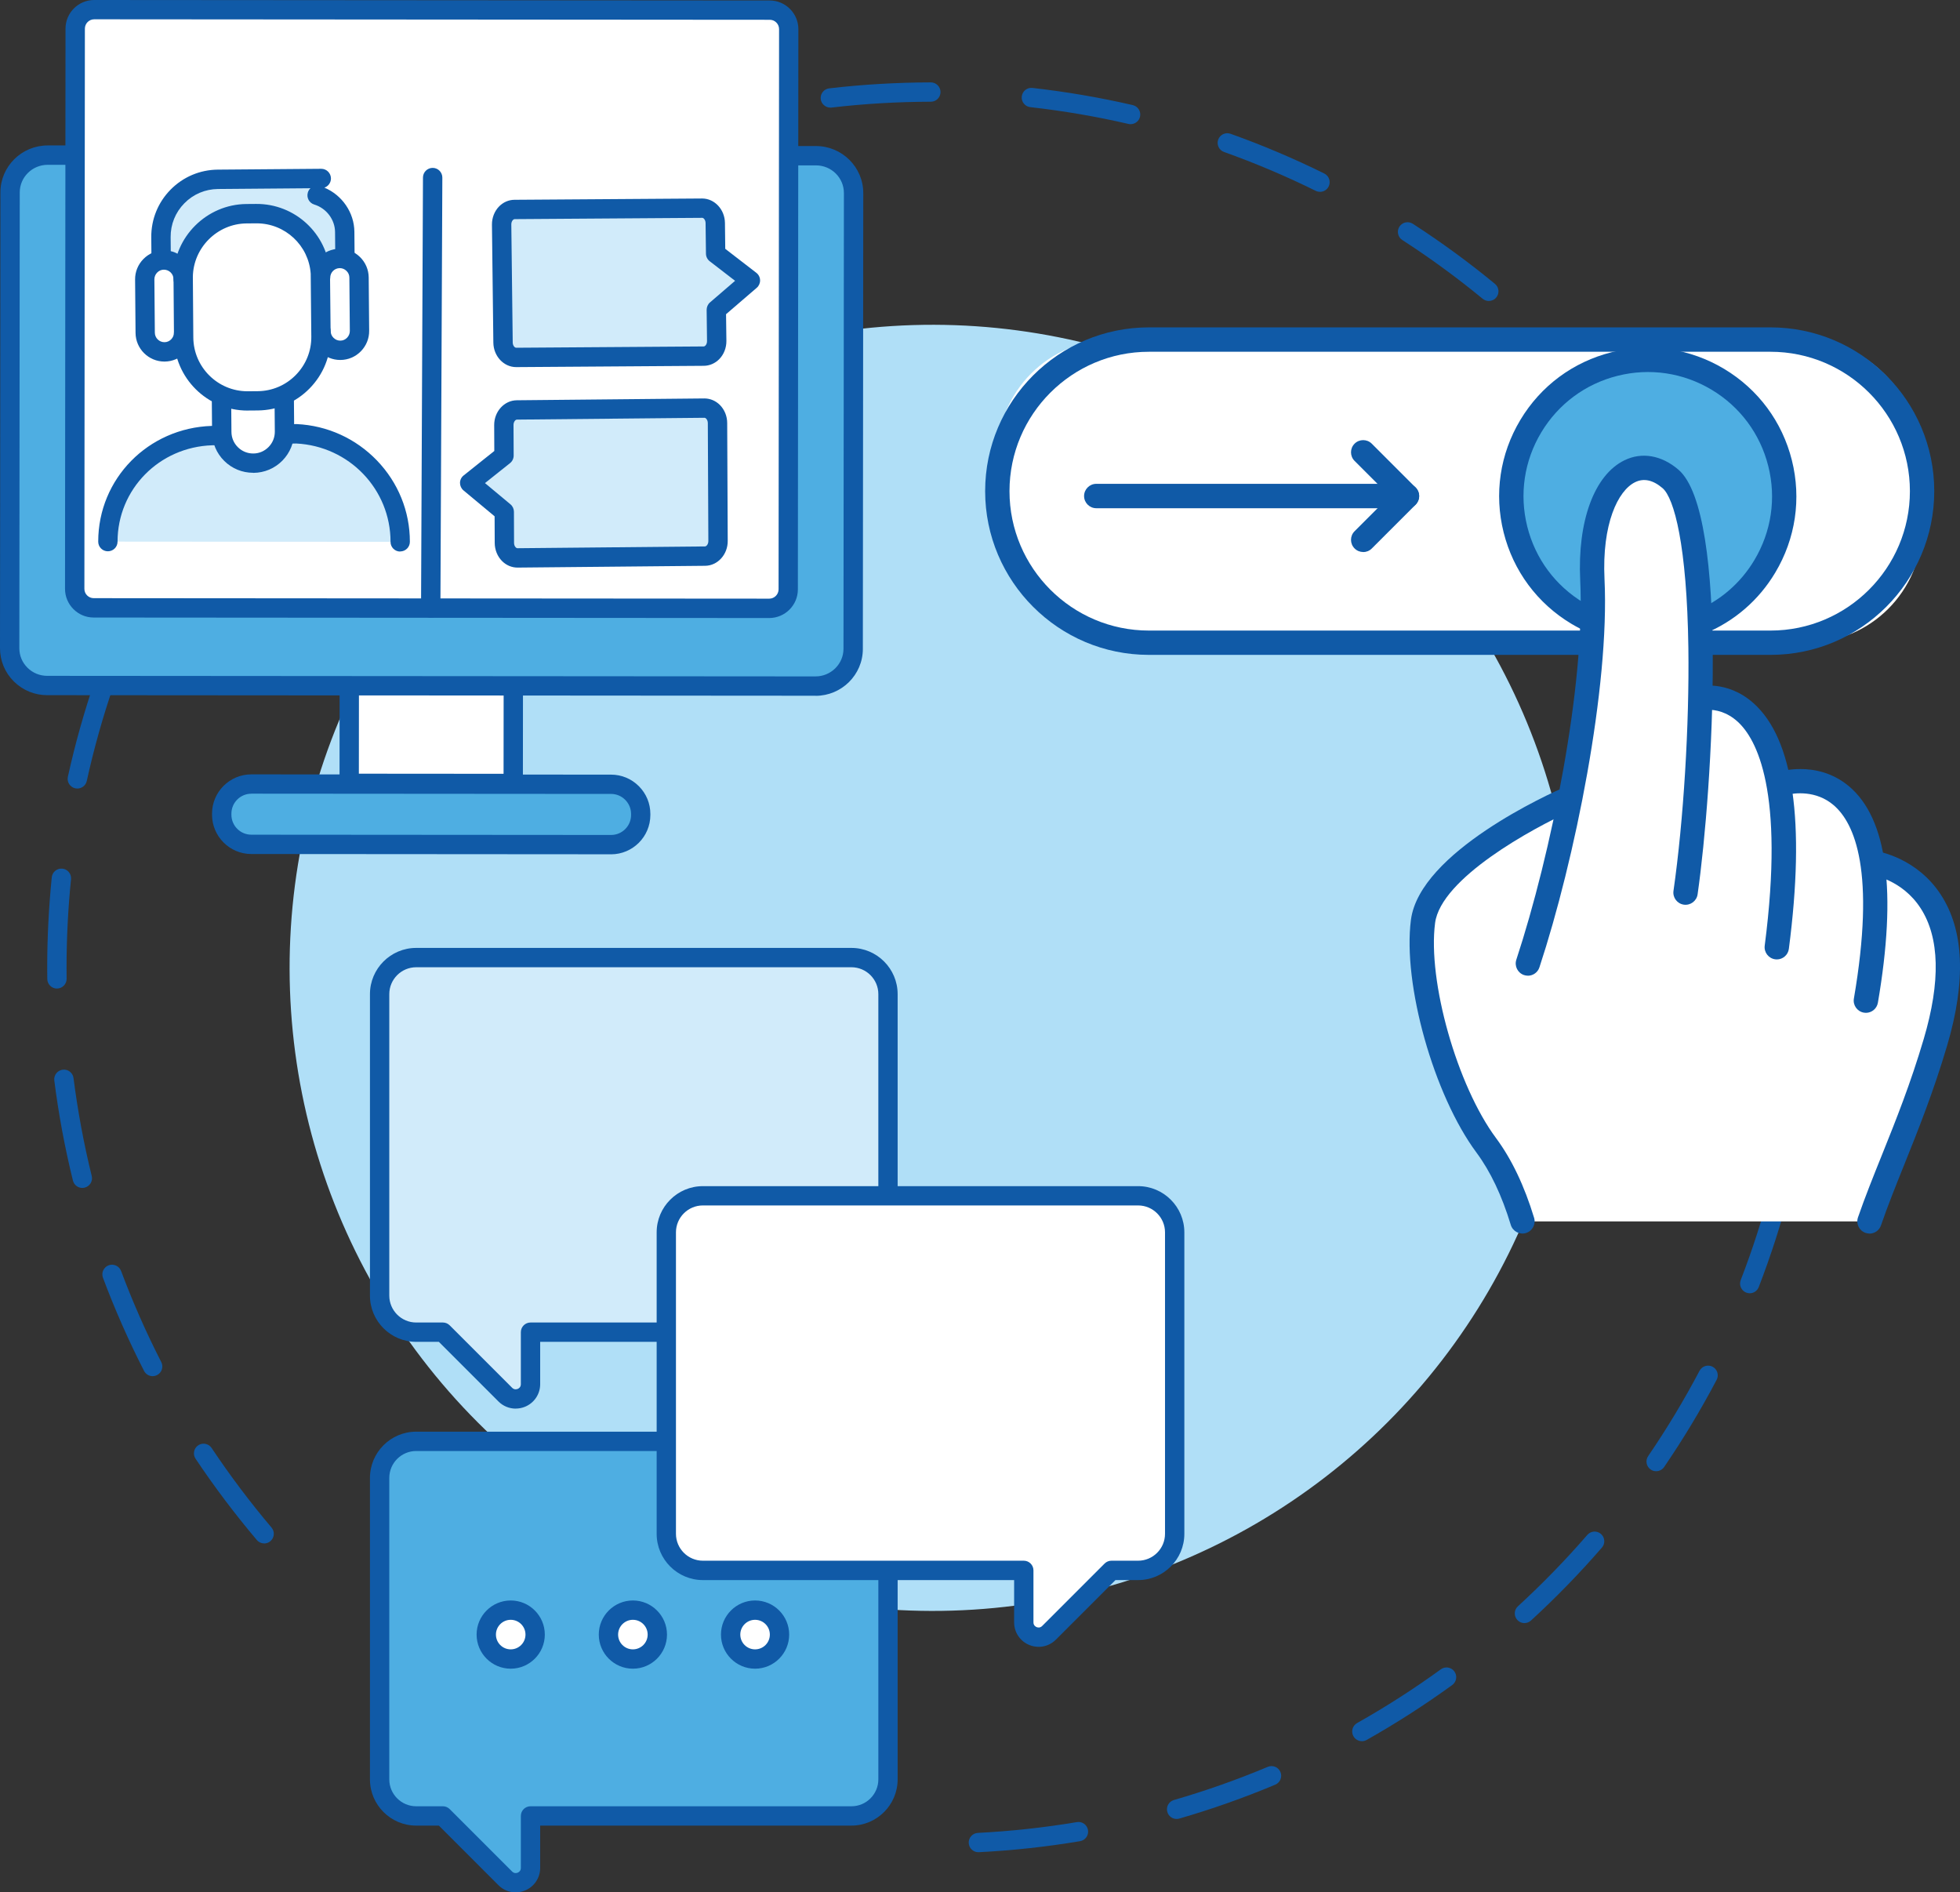 <?xml version="1.0" encoding="UTF-8"?><svg id="Capa_2" xmlns="http://www.w3.org/2000/svg" viewBox="0 0 516.07 498.21"><rect x="0" y="0" width="516.07" height="498.21" fill="#333333" stroke="none"/><defs><style>.cls-1{fill:#d1ebfa;}.cls-1,.cls-2,.cls-3,.cls-4,.cls-5{stroke-width:0px;}.cls-2{fill:#b0dff7;}.cls-3{fill:#105aa7;}.cls-4{fill:#4eaee2;}.cls-5{fill:#fff;}</style></defs><g id="Capa_2-2"><g id="Capa_1-2"><path class="cls-3" d="M392.01,79.24c-.57,0-1.14-.19-1.62-.58-6.73-5.54-13.85-10.75-21.16-15.47-1.18-.76-1.52-2.34-.76-3.52s2.34-1.52,3.52-.76c7.47,4.83,14.75,10.15,21.63,15.82,1.09.89,1.24,2.5.35,3.58-.5.61-1.23.93-1.97.93h.01ZM347.56,50.5c-.38,0-.76-.08-1.13-.26-7.82-3.86-15.94-7.3-24.14-10.23-1.32-.47-2.01-1.93-1.54-3.25s1.93-2.01,3.25-1.54c8.38,2.99,16.69,6.51,24.68,10.46,1.26.62,1.78,2.15,1.16,3.41-.44.9-1.35,1.42-2.29,1.42h.01ZM297.71,32.7c-.19,0-.38-.02-.58-.07-8.48-1.96-17.17-3.45-25.85-4.42-1.4-.16-2.4-1.42-2.25-2.81.16-1.4,1.41-2.41,2.81-2.25,8.87,1,17.76,2.52,26.42,4.52,1.37.32,2.22,1.68,1.91,3.05-.27,1.18-1.32,1.97-2.48,1.97h.02ZM218.63,28.33c-1.27,0-2.38-.96-2.53-2.25-.16-1.4.84-2.66,2.24-2.82,8.82-1.03,17.82-1.55,26.75-1.57h0c1.4,0,2.54,1.14,2.55,2.54,0,1.41-1.14,2.55-2.54,2.55-8.74.02-17.55.53-26.17,1.54-.1,0-.2.02-.3.02h0Z"/><path class="cls-3" d="M69.56,406.34c-.72,0-1.44-.31-1.94-.9-5.76-6.8-11.18-14-16.13-21.4-.78-1.17-.46-2.75.7-3.53,1.17-.78,2.75-.46,3.53.71,4.83,7.24,10.14,14.29,15.77,20.94.91,1.07.78,2.68-.3,3.59-.48.41-1.06.6-1.64.6h0ZM40.2,362.31c-.93,0-1.82-.51-2.27-1.39-4.06-7.93-7.7-16.18-10.82-24.52-.49-1.32.18-2.78,1.49-3.28,1.32-.49,2.78.18,3.28,1.49,3.05,8.15,6.6,16.22,10.58,23.98.64,1.25.15,2.79-1.11,3.43-.37.19-.77.28-1.16.28h.01ZM21.67,312.75c-1.14,0-2.18-.78-2.47-1.94-2.13-8.63-3.78-17.49-4.9-26.34-.18-1.4.81-2.67,2.21-2.85s2.67.81,2.85,2.21c1.1,8.65,2.71,17.32,4.79,25.76.34,1.37-.5,2.75-1.86,3.08-.2.05-.41.07-.61.07h-.01ZM15,260.26c-1.39,0-2.53-1.12-2.55-2.52-.01-.98-.02-1.95-.02-2.93,0-7.95.41-15.97,1.2-23.84.14-1.4,1.39-2.42,2.79-2.28,1.4.14,2.42,1.39,2.28,2.79-.78,7.69-1.18,15.54-1.18,23.32,0,.96,0,1.92.02,2.87.02,1.41-1.11,2.56-2.51,2.58h-.03ZM20.36,207.6c-.18,0-.37-.02-.55-.06-1.37-.3-2.24-1.66-1.94-3.03,1.91-8.7,4.36-17.38,7.26-25.8.46-1.33,1.91-2.04,3.24-1.58,1.33.46,2.04,1.91,1.58,3.24-2.84,8.23-5.23,16.72-7.1,25.23-.26,1.19-1.32,2-2.48,2h-.01Z"/><path class="cls-3" d="M257.61,487.64c-1.35,0-2.47-1.06-2.54-2.42-.07-1.4,1.01-2.6,2.41-2.67,8.72-.45,17.49-1.4,26.06-2.84,1.39-.23,2.7.7,2.93,2.09s-.7,2.7-2.09,2.93c-8.76,1.47-17.72,2.45-26.64,2.9h-.13ZM309.8,478.88c-1.1,0-2.12-.72-2.44-1.84-.39-1.35.39-2.76,1.74-3.15,8.36-2.42,16.68-5.36,24.71-8.73,1.3-.54,2.79.07,3.33,1.36.54,1.3-.07,2.79-1.36,3.33-8.21,3.45-16.71,6.45-25.27,8.93-.24.07-.48.1-.71.1h0ZM358.58,458.4c-.89,0-1.75-.47-2.22-1.3-.69-1.23-.26-2.78.97-3.47,7.58-4.27,15-9.03,22.05-14.15,1.14-.83,2.73-.57,3.56.57s.57,2.73-.56,3.56c-7.21,5.23-14.79,10.1-22.54,14.47-.4.22-.82.33-1.25.33h-.01ZM401.39,427.32c-.69,0-1.37-.28-1.88-.83-.95-1.04-.88-2.65.16-3.6,6.42-5.89,12.57-12.21,18.27-18.79.92-1.06,2.53-1.18,3.59-.26,1.06.92,1.18,2.53.26,3.59-5.83,6.73-12.12,13.19-18.68,19.21-.49.45-1.11.67-1.72.67h0ZM436.06,387.33c-.5,0-1-.14-1.43-.44-1.16-.79-1.46-2.38-.67-3.54,4.92-7.2,9.47-14.76,13.53-22.46.66-1.24,2.2-1.72,3.44-1.07,1.24.66,1.72,2.2,1.07,3.44-4.14,7.87-8.8,15.6-13.83,22.96-.49.72-1.29,1.11-2.1,1.11h-.01ZM460.71,340.48c-.31,0-.62-.06-.92-.17-1.31-.51-1.96-1.98-1.46-3.29,3.14-8.13,5.84-16.53,8.02-24.97.35-1.36,1.74-2.18,3.1-1.83s2.18,1.74,1.83,3.1c-2.23,8.63-4.99,17.22-8.2,25.53-.39,1.01-1.35,1.63-2.38,1.63h0Z"/><circle class="cls-2" cx="245.56" cy="254.81" r="169.3" transform="translate(-108.26 248.27) rotate(-45)"/><path class="cls-4" d="M160.9,222.37l-94.73-.07c-4.29,0-7.8-3.52-7.79-7.8v-.29c0-4.29,3.52-7.79,7.8-7.79l94.73.07c4.29,0,7.8,3.52,7.79,7.8v.29c0,4.29-3.52,7.79-7.8,7.79Z"/><path class="cls-3" d="M160.91,224.91h-.01l-94.73-.07c-5.7,0-10.34-4.65-10.34-10.35v-.29c0-5.7,4.65-10.33,10.34-10.33h0l94.73.07c2.75,0,5.35,1.08,7.31,3.04,1.96,1.96,3.03,4.56,3.03,7.31v.28c0,5.71-4.65,10.34-10.34,10.35h.01ZM66.18,208.96c-2.89,0-5.25,2.35-5.25,5.25v.29c0,2.89,2.35,5.25,5.25,5.25l94.73.07h0c2.89,0,5.25-2.35,5.25-5.25v-.28c0-1.41-.55-2.72-1.54-3.72-1-1-2.31-1.55-3.71-1.55l-94.73-.07h0Z"/><path class="cls-5" d="M135.16,181.92c0,8.11-.01,16.22-.02,24.33l-43.2-.03c0-8.11.01-16.22.02-24.33l43.2.03Z"/><path class="cls-3" d="M135.14,208.8h0l-43.2-.03c-.68,0-1.32-.27-1.8-.75s-.74-1.13-.74-1.8l.02-24.33c0-1.41,1.14-2.54,2.55-2.54h0c1.41,0,2.55,1.14,2.54,2.55l-.02,21.79,38.1.03.02-21.79c0-1.41,1.14-2.54,2.55-2.54h0c1.41,0,2.55,1.14,2.54,2.55l-.02,24.33c0,1.41-1.14,2.54-2.55,2.54h0Z"/><path class="cls-4" d="M207.64,40.98h7.21c5.47.01,9.9,4.41,9.89,9.83l-.11,120.01c0,5.42-4.44,9.81-9.91,9.81l-202.3-.15c-5.47,0-9.9-4.4-9.89-9.82l.11-120.01c0-5.42,4.44-9.81,9.91-9.81h7.21l187.87.15h.01Z"/><path class="cls-3" d="M214.73,183.17h0l-202.3-.15c-3.32,0-6.44-1.29-8.79-3.62C1.29,177.06,0,173.95,0,170.65L.11,50.64c0-6.81,5.59-12.35,12.45-12.35h7.22c1.41,0,2.54,1.15,2.54,2.56s-1.14,2.54-2.55,2.54h-7.22c-4.05,0-7.35,3.26-7.35,7.26l-.11,120.01c0,1.94.76,3.76,2.14,5.13,1.39,1.38,3.24,2.14,5.2,2.14l202.3.15h0c4.05,0,7.35-3.26,7.36-7.26l.11-120.01c0-4.01-3.29-7.27-7.35-7.27h-7.21c-1.41,0-2.55-1.15-2.54-2.55,0-1.41,1.14-2.54,2.55-2.54h7.21c6.86.01,12.44,5.56,12.44,12.38l-.11,120.01c0,6.81-5.59,12.35-12.45,12.35v-.02Z"/><path class="cls-5" d="M202.53,160.16l-177.86-.13c-2.77,0-5-2.24-5-5.01l.13-147.48c0-2.76,2.25-5,5.01-5l177.86.13c2.76,0,5,2.25,5,5.01l-.13,147.48c0,2.76-2.25,5-5.01,5Z"/><path class="cls-3" d="M202.53,162.71h0l-177.86-.13c-2.02,0-3.91-.79-5.34-2.22-1.42-1.43-2.21-3.32-2.21-5.34l.13-147.48c0-4.16,3.39-7.54,7.55-7.54h0l177.86.13c2.02,0,3.91.79,5.34,2.22,1.43,1.43,2.21,3.32,2.21,5.34l-.13,147.48c0,4.16-3.39,7.54-7.55,7.54h0ZM24.81,5.08c-1.35,0-2.46,1.1-2.46,2.46l-.13,147.48c0,.66.25,1.28.72,1.74.46.46,1.08.72,1.74.72l177.86.13h0c1.35,0,2.46-1.1,2.46-2.46l.13-147.48c0-.66-.25-1.27-.72-1.74-.46-.47-1.08-.72-1.74-.72l-177.86-.13h0Z"/><path class="cls-3" d="M113.41,162.64h-.01c-1.41,0-2.54-1.15-2.54-2.56l.51-113.34c0-1.4,1.15-2.54,2.55-2.54h.01c1.41,0,2.54,1.15,2.54,2.56l-.51,113.34c0,1.4-1.15,2.54-2.55,2.54Z"/><path class="cls-1" d="M132.7,119.94l-.04-8.04c0-2.19,1.53-3.97,3.43-3.98l49.36-.48c1.9,0,3.46,1.75,3.47,3.93l.14,31.05c0,2.19-1.53,3.97-3.43,3.98l-49.36.47c-1.91,0-3.46-1.75-3.47-3.93l-.04-8.21-9.1-7.58,9.04-7.21h0Z"/><path class="cls-3" d="M136.26,149.43c-1.51,0-2.94-.6-4.04-1.69-1.23-1.22-1.95-2.96-1.96-4.78l-.03-7.03-8.19-6.82c-.59-.49-.92-1.22-.92-1.98s.36-1.49.96-1.96l8.07-6.44-.03-6.81c-.02-3.58,2.66-6.52,5.96-6.54l49.35-.48h.04c1.51,0,2.94.6,4.05,1.69,1.23,1.22,1.95,2.96,1.95,4.78l.14,31.05c.02,3.58-2.66,6.52-5.96,6.54l-49.35.47h-.04ZM127.7,127.19l6.7,5.58c.58.48.91,1.19.92,1.95l.03,8.21c0,.47.17.91.44,1.18.15.15.3.22.46.22h0l49.35-.47c.43,0,.91-.61.91-1.42l-.14-31.05c0-.47-.17-.91-.44-1.18-.15-.15-.28-.22-.46-.22l-49.35.48c-.44,0-.91.61-.91,1.42l.04,8.04c0,.78-.35,1.52-.96,2l-6.6,5.26h.01Z"/><path class="cls-1" d="M188.44,66.77l-.1-8.04c-.03-2.19-1.59-3.94-3.5-3.92l-49.36.34c-1.9.02-3.43,1.8-3.4,3.99l.37,31.04c.03,2.19,1.59,3.94,3.5,3.93l49.36-.34c1.91-.02,3.43-1.8,3.4-3.99l-.1-8.21,8.98-7.73-9.16-7.06h.01Z"/><path class="cls-3" d="M135.91,96.65c-3.27,0-5.97-2.88-6.01-6.44l-.37-31.04c-.02-1.82.66-3.57,1.87-4.81,1.1-1.12,2.53-1.75,4.05-1.76l49.37-.34h.05c3.27,0,5.97,2.88,6.01,6.44l.08,6.81,8.18,6.31c.61.47.97,1.18.99,1.95s-.3,1.5-.88,2l-8.08,6.95.09,7.02c.02,1.82-.66,3.57-1.88,4.81-1.1,1.12-2.53,1.74-4.05,1.76l-49.37.34h-.05ZM184.87,57.35h0l-49.37.34c-.15,0-.3.08-.45.23-.27.28-.43.72-.42,1.18l.37,31.04c0,.81.49,1.41.92,1.41h0l49.37-.34c.15,0,.3-.08.45-.23.27-.28.43-.72.42-1.19l-.1-8.21c0-.75.31-1.47.88-1.96l6.61-5.69-6.68-5.15c-.62-.48-.98-1.21-.99-1.99l-.1-8.04c0-.81-.49-1.41-.92-1.41h.01Z"/><path class="cls-1" d="M28.39,142.6c.01-15.34,12.06-27.44,27.43-27.92l22.21-.48c15.17.71,27.36,13.24,27.35,28.45l-76.98-.06h-.01Z"/><path class="cls-3" d="M105.37,145.21h0c-1.41,0-2.55-1.14-2.54-2.55.01-13.84-10.89-25.2-24.83-25.9l-22.12.47c-13.96.44-24.92,11.58-24.93,25.37,0,1.41-1.14,2.54-2.55,2.54h0c-1.41,0-2.55-1.14-2.54-2.55.01-16.56,13.15-29.93,29.89-30.46l22.23-.48h.17c8.01.38,15.49,3.77,21.08,9.56,5.61,5.82,8.7,13.43,8.69,21.43,0,1.41-1.14,2.54-2.55,2.54v.03Z"/><path class="cls-1" d="M83.5,51.42c4.1,1.25,7.24,5.13,7.27,9.64l.14,16.61-48.4.29-.13-15.49c-.07-8.35,6.65-15.18,15-15.25l27.22-.22-1.11,4.42h.01Z"/><path class="cls-3" d="M42.51,80.5c-1.4,0-2.53-1.13-2.55-2.53l-.13-15.49c-.04-4.72,1.76-9.17,5.07-12.54,3.31-3.36,7.73-5.24,12.45-5.28l27.22-.22h.02c1.4,0,2.53,1.13,2.55,2.53,0,1.13-.72,2.09-1.73,2.43,4.67,1.95,7.86,6.57,7.9,11.63l.14,16.61c0,.68-.26,1.33-.73,1.81-.47.48-1.12.75-1.8.76l-48.4.29h-.02.01ZM81.75,49.56l-24.35.2c-3.36.03-6.51,1.36-8.86,3.76-2.36,2.39-3.64,5.56-3.61,8.92l.11,12.95,43.3-.26-.12-14.05c-.03-3.28-2.28-6.25-5.47-7.23-1.35-.41-2.1-1.83-1.69-3.18.13-.44.38-.82.69-1.11h0Z"/><path class="cls-5" d="M74.82,103.95l.08,9.64c.04,4.56-3.63,8.29-8.19,8.33-4.56.04-8.29-3.63-8.33-8.19l-.08-9.64,16.52-.14Z"/><path class="cls-3" d="M66.64,124.47c-2.85,0-5.54-1.1-7.57-3.1-2.06-2.02-3.2-4.73-3.23-7.61l-.08-9.64c-.01-1.41,1.12-2.56,2.53-2.57h.02c1.4,0,2.53,1.13,2.55,2.53l.08,9.64c.01,1.53.62,2.96,1.71,4.03,1.08,1.06,2.5,1.64,4,1.64h.05c1.53,0,2.95-.62,4.02-1.71,1.07-1.09,1.65-2.53,1.64-4.05l-.08-9.64c-.01-1.41,1.12-2.56,2.53-2.57h.02c1.4,0,2.53,1.13,2.55,2.53l.08,9.64c.02,2.89-1.08,5.61-3.1,7.67s-4.73,3.2-7.61,3.23h-.09l-.02-.02Z"/><path class="cls-5" d="M84.51,87.2c.02,2.79,2.32,5.05,5.11,5.03,2.79-.02,5.05-2.32,5.02-5.11l-.12-14.05c-.02-2.79-2.32-5.05-5.11-5.02-2.79.02-5.05,2.32-5.02,5.11l.12,14.05h0Z"/><path class="cls-3" d="M89.58,94.77c-2,0-3.9-.78-5.33-2.19-1.45-1.43-2.26-3.33-2.28-5.36-.01-1.41,1.12-2.56,2.53-2.57h.02c1.4,0,2.53,1.13,2.55,2.53,0,.67.27,1.3.76,1.77.48.47,1.1.73,1.76.73h.02c.67,0,1.3-.27,1.77-.76.47-.48.73-1.12.73-1.78l-.12-14.05c0-.67-.27-1.3-.76-1.77-.48-.47-1.1-.73-1.76-.73h-.02c-1.39.01-2.51,1.15-2.5,2.54.01,1.41-1.12,2.56-2.53,2.57h-.02c-1.4,0-2.53-1.13-2.55-2.53-.03-4.2,3.35-7.64,7.55-7.68,2.01-.03,3.94.76,5.4,2.19,1.45,1.43,2.26,3.33,2.28,5.36l.12,14.05c.02,2.03-.76,3.94-2.19,5.4s-3.33,2.26-5.36,2.28h-.07Z"/><path class="cls-5" d="M48.25,73.49c-.02-2.79-2.32-5.05-5.11-5.02-2.79.02-5.05,2.32-5.02,5.11l.12,14.05c.02,2.79,2.32,5.05,5.11,5.02,2.79-.02,5.05-2.32,5.03-5.11l-.12-14.05h-.01Z"/><path class="cls-3" d="M43.3,95.19c-4.17,0-7.58-3.37-7.61-7.55l-.12-14.05c-.02-2.03.76-3.94,2.19-5.4,1.43-1.45,3.33-2.26,5.36-2.28h.06c4.17,0,7.58,3.37,7.61,7.55.01,1.41-1.12,2.56-2.53,2.57h-.02c-1.4,0-2.53-1.13-2.55-2.53-.01-1.39-1.15-2.5-2.54-2.5-.67,0-1.3.27-1.77.76-.47.48-.73,1.12-.73,1.78l.12,14.05c.01,1.38,1.14,2.5,2.52,2.5h.02c.67,0,1.3-.27,1.77-.76.47-.48.73-1.12.73-1.78-.01-1.41,1.12-2.56,2.53-2.57h.02c1.4,0,2.53,1.13,2.55,2.53.02,2.03-.76,3.94-2.19,5.4-1.43,1.45-3.33,2.26-5.36,2.28h-.06Z"/><path class="cls-5" d="M84.36,71.96c-.57-8.83-7.95-15.78-16.91-15.71l-2.55.02c-9.16.08-16.55,7.47-16.66,16.59l.12,16.02c.08,9.28,7.66,16.75,16.95,16.67l2.55-.02c9.28-.08,16.75-7.66,16.67-16.95l-.17-16.62h0Z"/><path class="cls-3" d="M65.16,108.09c-10.6,0-19.26-8.58-19.35-19.2l-.12-15.33v-.74h-.01c.13-10.45,8.74-19.02,19.19-19.11l2.55-.02c10.26-.09,18.81,7.86,19.47,18.09v.14l.17,16.62c.04,5.17-1.93,10.05-5.56,13.74-3.63,3.69-8.47,5.74-13.64,5.78l-2.55.02h-.16.01ZM50.78,72.91c0,.59.07,9.82.12,15.95.06,7.82,6.45,14.15,14.26,14.15h.12l2.55-.02c3.81-.03,7.38-1.54,10.05-4.26,2.67-2.72,4.13-6.31,4.09-10.12l-.16-16.55c-.52-7.46-6.74-13.26-14.22-13.26h-.12l-2.55.02c-7.7.06-14.04,6.38-14.14,14.08v.02h0Z"/><path class="cls-1" d="M139.67,350.72h84.5c5.31,0,9.63-4.31,9.63-9.63v-79.37c0-5.32-4.31-9.63-9.63-9.63h-114.6c-5.32,0-9.63,4.31-9.63,9.63v79.37c0,5.32,4.31,9.63,9.63,9.63h7.03l16.44,16.44c2.45,2.45,6.63.72,6.63-2.75v-13.69h0Z"/><path class="cls-3" d="M135.78,370.85c-1.67,0-3.31-.65-4.54-1.89l-15.69-15.69h-5.97c-6.71,0-12.17-5.46-12.17-12.17v-79.37c0-6.71,5.46-12.17,12.17-12.17h114.6c6.71,0,12.17,5.46,12.17,12.17v79.37c0,6.71-5.46,12.17-12.17,12.17h-81.95v11.14c0,2.61-1.56,4.94-3.97,5.94-.8.33-1.64.49-2.47.49h-.01ZM109.58,254.65c-3.9,0-7.08,3.18-7.08,7.08v79.37c0,3.9,3.18,7.08,7.08,7.08h7.03c.68,0,1.32.27,1.8.75l16.44,16.44c.57.57,1.21.39,1.46.29s.83-.43.83-1.24v-13.69c0-1.41,1.14-2.55,2.55-2.55h84.5c3.9,0,7.08-3.18,7.08-7.08v-79.37c0-3.9-3.18-7.08-7.08-7.08h-114.61Z"/><path class="cls-4" d="M139.67,478.09h84.5c5.31,0,9.63-4.31,9.63-9.63v-79.37c0-5.32-4.31-9.63-9.63-9.63h-114.6c-5.32,0-9.63,4.31-9.63,9.63v79.37c0,5.32,4.31,9.63,9.63,9.63h7.03l16.44,16.44c2.45,2.45,6.63.72,6.63-2.75v-13.69h0Z"/><path class="cls-3" d="M135.78,498.21c-1.67,0-3.31-.65-4.54-1.89l-15.69-15.69h-5.97c-6.71,0-12.17-5.46-12.17-12.17v-79.37c0-6.71,5.46-12.17,12.17-12.17h114.6c6.71,0,12.17,5.46,12.17,12.17v79.37c0,6.71-5.46,12.17-12.17,12.17h-81.95v11.14c0,2.61-1.56,4.94-3.97,5.94-.8.33-1.64.49-2.47.49h-.01ZM109.58,382.01c-3.9,0-7.08,3.18-7.08,7.08v79.37c0,3.9,3.18,7.08,7.08,7.08h7.03c.68,0,1.32.27,1.8.75l16.44,16.44c.57.57,1.21.39,1.46.29.25-.1.83-.43.83-1.24v-13.69c0-1.41,1.14-2.55,2.55-2.55h84.5c3.9,0,7.08-3.18,7.08-7.08v-79.37c0-3.9-3.18-7.08-7.08-7.08h-114.61Z"/><path class="cls-5" d="M173.07,430.34c0,3.55-2.88,6.43-6.43,6.43s-6.43-2.88-6.43-6.43,2.88-6.43,6.43-6.43,6.43,2.88,6.43,6.43Z"/><path class="cls-3" d="M166.64,439.32c-4.95,0-8.98-4.03-8.98-8.98s4.03-8.98,8.98-8.98,8.98,4.03,8.98,8.98-4.03,8.98-8.98,8.98ZM166.64,426.45c-2.14,0-3.89,1.74-3.89,3.89s1.74,3.89,3.89,3.89,3.89-1.74,3.89-3.89-1.74-3.89-3.89-3.89Z"/><path class="cls-5" d="M205.24,430.34c0,3.55-2.88,6.43-6.43,6.43s-6.43-2.88-6.43-6.43,2.88-6.43,6.43-6.43,6.43,2.88,6.43,6.43Z"/><path class="cls-3" d="M198.81,439.32c-4.95,0-8.98-4.03-8.98-8.98s4.03-8.98,8.98-8.98,8.98,4.03,8.98,8.98-4.03,8.98-8.98,8.98ZM198.81,426.45c-2.14,0-3.89,1.74-3.89,3.89s1.74,3.89,3.89,3.89,3.89-1.74,3.89-3.89-1.74-3.89-3.89-3.89Z"/><path class="cls-5" d="M140.9,430.34c0,3.55-2.88,6.43-6.43,6.43s-6.43-2.88-6.43-6.43,2.88-6.43,6.43-6.43,6.43,2.88,6.43,6.43Z"/><path class="cls-3" d="M134.47,439.32c-4.95,0-8.98-4.03-8.98-8.98s4.03-8.98,8.98-8.98,8.98,4.03,8.98,8.98-4.03,8.98-8.98,8.98ZM134.47,426.45c-2.14,0-3.89,1.74-3.89,3.89s1.74,3.89,3.89,3.89,3.89-1.74,3.89-3.89-1.74-3.89-3.89-3.89Z"/><path class="cls-5" d="M269.56,413.44h-84.5c-5.31,0-9.63-4.31-9.63-9.63v-79.37c0-5.32,4.31-9.63,9.63-9.63h114.6c5.32,0,9.63,4.31,9.63,9.63v79.37c0,5.32-4.31,9.63-9.63,9.63h-7.03l-16.44,16.44c-2.45,2.45-6.63.72-6.63-2.75v-13.69h0Z"/><path class="cls-3" d="M273.46,433.56c-.83,0-1.67-.16-2.47-.49-2.41-1-3.97-3.33-3.97-5.94v-11.14h-81.95c-6.71,0-12.17-5.46-12.17-12.17v-79.37c0-6.71,5.46-12.17,12.17-12.17h114.6c6.71,0,12.17,5.46,12.17,12.17v79.37c0,6.71-5.46,12.17-12.17,12.17h-5.97l-15.69,15.69c-1.23,1.23-2.87,1.89-4.54,1.89h-.01ZM185.06,317.36c-3.9,0-7.08,3.18-7.08,7.08v79.37c0,3.9,3.18,7.08,7.08,7.08h84.5c1.41,0,2.55,1.14,2.55,2.55v13.69c0,.81.58,1.13.83,1.24.25.1.89.28,1.46-.29l16.44-16.44c.48-.48,1.13-.75,1.8-.75h7.03c3.9,0,7.08-3.18,7.08-7.08v-79.37c0-3.9-3.18-7.08-7.08-7.08h-114.61Z"/><rect class="cls-5" x="262.6" y="89.41" width="243.48" height="79.8" rx="30.43" ry="30.43"/><path class="cls-3" d="M466.18,172.41h-163.68c-23.77,0-43.11-19.34-43.11-43.11s19.34-43.11,43.11-43.11h163.68c23.77,0,43.11,19.34,43.11,43.11s-19.34,43.11-43.11,43.11ZM302.5,92.61c-20.23,0-36.7,16.46-36.7,36.7s16.46,36.7,36.7,36.7h163.68c20.23,0,36.7-16.46,36.7-36.7s-16.46-36.7-36.7-36.7h-163.68Z"/><path class="cls-4" d="M447.6,163.85c6.88-2.84,12.94-7.85,17.06-14.72,10.2-17.02,4.67-39.07-12.34-49.26-17.02-10.2-39.07-4.67-49.27,12.35-10.19,17.01-4.67,39.07,12.35,49.27,1.28.77,2.59,1.44,3.92,2.02"/><path class="cls-3" d="M447.6,167.05c-1.26,0-2.45-.75-2.96-1.98-.68-1.64.1-3.51,1.74-4.19,6.53-2.7,11.9-7.33,15.54-13.41,4.49-7.5,5.8-16.29,3.67-24.76-2.12-8.47-7.42-15.61-14.91-20.1-7.5-4.49-16.29-5.8-24.77-3.67-8.47,2.12-15.61,7.42-20.11,14.92-4.49,7.49-5.79,16.29-3.67,24.76,2.12,8.48,7.42,15.62,14.92,20.11,1.16.69,2.35,1.31,3.55,1.83,1.62.71,2.37,2.6,1.66,4.22-.71,1.62-2.59,2.37-4.22,1.66-1.45-.63-2.89-1.38-4.29-2.21-8.96-5.37-15.3-13.91-17.84-24.05s-.98-20.65,4.39-29.61c5.37-8.97,13.91-15.3,24.05-17.84,10.13-2.54,20.65-.98,29.62,4.39,8.96,5.37,15.29,13.91,17.83,24.04s.98,20.65-4.39,29.62c-4.35,7.27-10.78,12.81-18.59,16.04-.4.17-.82.24-1.22.24h0Z"/><path class="cls-5" d="M400.88,321.56c-1.93-6.39-4.94-13.84-9.53-20.01-10.39-14-18.81-42.37-16.65-58.96,2.16-16.6,38.76-32.5,38.76-32.5l79.56,17.05s29.49,3.68,16.6,47.27c-5.71,19.33-12.5,33.11-17.37,47.15"/><path class="cls-3" d="M492.24,324.76c-.35,0-.7-.06-1.05-.18-1.67-.58-2.56-2.41-1.98-4.08,1.87-5.4,4-10.7,6.26-16.32,3.72-9.26,7.56-18.83,11.06-30.68,4.46-15.08,4.18-26.64-.82-34.38-4.92-7.61-12.79-8.76-13.12-8.81-.08-.01-.18-.03-.26-.04l-78.54-16.83c-10.32,4.64-34.4,17.81-35.93,29.56-2,15.32,5.8,42.84,16.05,56.63,4.1,5.52,7.47,12.59,10.02,20.99.51,1.69-.44,3.48-2.14,4-1.69.51-3.48-.44-4-2.14-2.33-7.7-5.37-14.1-9.03-19.03-11.24-15.13-19.46-44.34-17.26-61.28,2.33-17.88,36.74-33.32,40.66-35.03.61-.27,1.29-.33,1.95-.19l79.45,17.03c1.45.22,11.22,2.02,17.45,11.54,6.14,9.38,6.7,22.77,1.66,39.8-3.59,12.14-7.66,22.3-11.26,31.26-2.23,5.55-4.33,10.78-6.15,16.04-.46,1.32-1.7,2.16-3.03,2.16v-.02Z"/><path class="cls-5" d="M491.3,263.44c11.85-69.11-22.91-56.95-22.91-56.95l-19.54,28.06"/><path class="cls-3" d="M491.3,266.65c-.18,0-.36-.02-.55-.05-1.74-.3-2.92-1.96-2.62-3.7,5.73-33.42.26-46.14-5.34-50.93-4.64-3.96-10.25-3.21-12.44-2.71l-18.88,27.12c-1.01,1.45-3.01,1.81-4.46.8s-1.81-3.01-.8-4.46l19.54-28.06c.39-.55.94-.97,1.57-1.19.44-.15,10.95-3.71,19.56,3.57,10.05,8.5,12.59,27.66,7.57,56.95-.27,1.56-1.62,2.66-3.16,2.66h0Z"/><path class="cls-5" d="M467.84,249.39c9.45-72.88-20.14-65.51-20.14-65.51l-22.66,53.2"/><path class="cls-3" d="M467.84,252.59c-.14,0-.28,0-.42-.03-1.76-.23-2.99-1.84-2.77-3.59,5.29-40.82-2.18-54.46-7.11-58.96-2.93-2.67-5.92-3.14-7.64-3.15l-21.92,51.47c-.69,1.63-2.58,2.39-4.2,1.69-1.63-.69-2.39-2.58-1.69-4.2l22.66-53.2c.39-.92,1.2-1.61,2.17-1.85.32-.08,7.81-1.85,14.76,4.34,10.54,9.39,13.68,31.16,9.33,64.69-.21,1.62-1.59,2.79-3.17,2.79h0Z"/><path class="cls-5" d="M402.29,253.66c8.56-25.98,18.41-71.43,16.98-101.03-1.16-24.02,10.46-35.22,20.58-26.56,10.69,9.15,9.09,73.1,3.96,108.91"/><path class="cls-3" d="M402.29,256.87c-.33,0-.67-.05-1-.16-1.68-.55-2.59-2.37-2.04-4.05,9.15-27.76,18.16-72.2,16.82-99.87-.75-15.61,3.7-27.72,11.63-31.6,4.59-2.25,9.78-1.35,14.23,2.46,13.35,11.44,9.08,83.62,5.05,111.8-.25,1.75-1.88,2.97-3.63,2.72s-2.97-1.87-2.72-3.63c2.66-18.56,4.19-43.67,3.92-63.95-.37-27.04-3.75-39.46-6.79-42.07-2.52-2.16-4.96-2.69-7.24-1.57-4.51,2.21-8.75,10.96-8.05,25.54,1.37,28.44-7.8,73.88-17.14,102.19-.44,1.35-1.7,2.2-3.04,2.2h0Z"/><path class="cls-3" d="M358.93,145.33c-.82,0-1.64-.31-2.27-.94-1.25-1.25-1.25-3.28,0-4.53l9.26-9.26-9.26-9.26c-1.25-1.25-1.25-3.28,0-4.53s3.28-1.25,4.53,0l11.53,11.53c.6.6.94,1.42.94,2.27s-.34,1.67-.94,2.27l-11.53,11.53c-.63.63-1.45.94-2.27.94v-.02Z"/><path class="cls-3" d="M370.46,133.8h-81.81c-1.77,0-3.21-1.44-3.21-3.21s1.44-3.21,3.21-3.21h81.81c1.77,0,3.21,1.44,3.21,3.21s-1.44,3.21-3.21,3.21Z"/></g></g></svg>